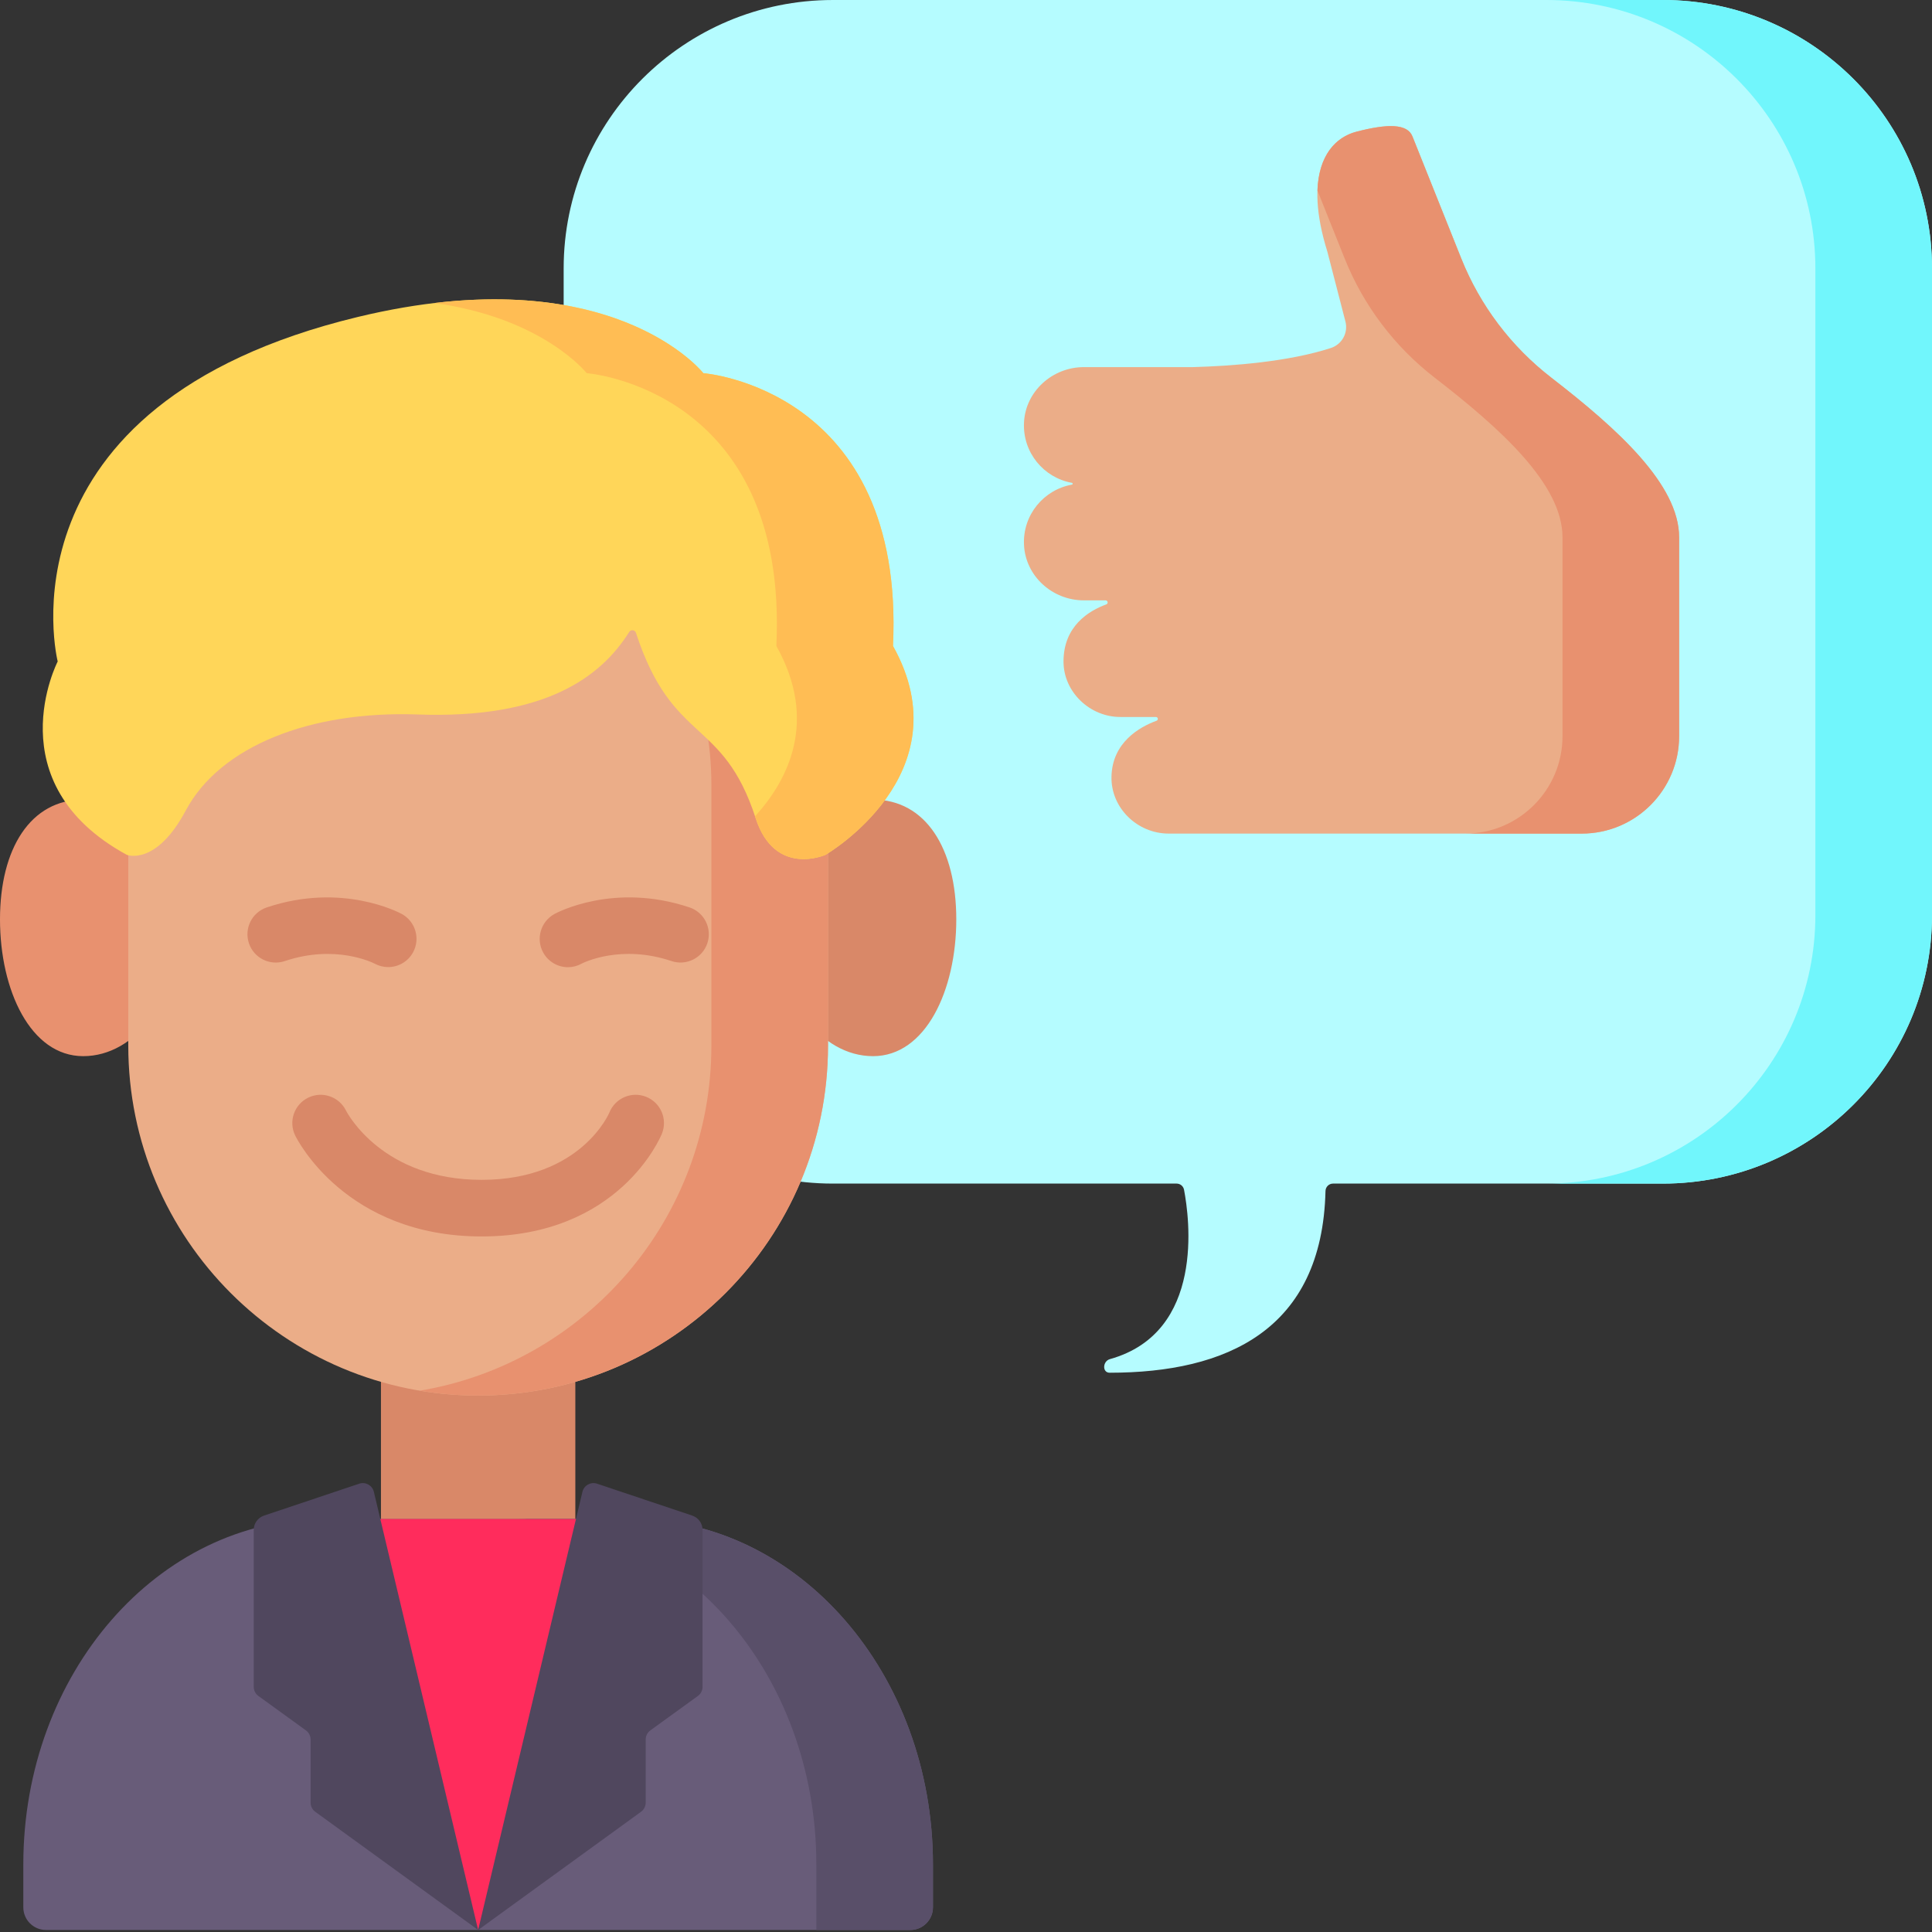 <svg height="512pt" viewBox="0 0 512 512" width="512pt" xmlns="http://www.w3.org/2000/svg"><rect x="0" y="0" width="512" height="512" fill="#333333" stroke="none"/><path d="m220.723 0h219.93c39.402 0 71.348 31.855 71.348 71.152v171.359c0 39.297-31.945 71.152-71.348 71.152h-87.387c-1.094 0-1.973.883-1.996 1.977-.875 36.879-26.277 48.148-57.195 48.148-2.023 0-1.879-3.066.074-3.609 25.273-7.07 21.047-37.527 19.629-44.902-.18-.938-1.008-1.613-1.961-1.613h-91.094c-39.402 0-71.348-31.855-71.348-71.152v-171.359c0-39.297 31.945-71.152 71.348-71.152zm0 0" fill="#b5fcff"/><path d="m440.652 0h-30.906c39.406 0 71.348 31.855 71.348 71.152v171.359c0 39.297-31.941 71.152-71.348 71.152h30.906c39.402 0 71.348-31.855 71.348-71.152v-171.359c0-39.297-31.941-71.152-71.348-71.152zm0 0" fill="#71f6fc"/><path d="m47.305 245.898c0 18.777-11.305 33.996-25.254 33.996s-22.051-17.48-22.051-36.254c0-18.777 8.102-31.738 22.051-31.738s25.254 15.223 25.254 33.996zm0 0" fill="#e8916f"/><path d="m206.117 245.898c0 18.777 11.309 33.996 25.258 33.996 13.945 0 22.051-17.48 22.051-36.254 0-18.777-8.105-31.738-22.051-31.738-13.949 0-25.258 15.223-25.258 33.996zm0 0" fill="#d98868"/><path d="m100.957 351.293h51.512v82.414h-51.512zm0 0" fill="#d98868"/><path d="m33.996 277.117v-69.086c0-48.324 39.176-87.5 87.5-87.5h10.434c48.324 0 87.5 39.176 87.5 87.5v69.086c0 51.207-41.512 92.719-92.715 92.719-51.207 0-92.719-41.512-92.719-92.719zm0 0" fill="#ebad88"/><path d="m131.93 120.531h-10.434c-3.465 0-6.879.223-10.234.617 43.496 5.07 77.262 42.023 77.262 86.883v69.086c0 45.941-33.414 84.07-77.262 91.43 5.023.844 10.184 1.289 15.453 1.289 51.203 0 92.715-41.512 92.715-92.719v-69.086c0-48.324-39.176-87.5-87.5-87.5zm0 0" fill="#e8916f"/><path d="m33.598 226.535s7.715 3.109 15.633-11.746c9.059-16.992 32.922-26.48 61.523-25.445 33.699 1.219 48.543-9.984 55.988-21.863.453-.719 1.531-.586 1.793.223 9.703 29.734 23.004 22.262 31.719 49.113 5.113 15.754 18.516 9.719 18.516 9.719s36.891-21.391 17.879-55.352c3.266-68.25-50.258-72.293-50.258-72.293s-24.461-31.066-91.52-14.906c-96.758 23.316-79.582 91.309-79.582 91.309s-16.637 32.207 18.309 51.242zm0 0" fill="#ffd659"/><path d="m236.648 171.184c3.266-68.25-50.258-72.293-50.258-72.293s-19.473-24.727-71.293-18.582c28.875 3.965 40.387 18.582 40.387 18.582s53.523 4.043 50.258 72.293c11.211 20.023 2.988 35.672-5.652 45.148.055.16.109.32.164.484 5.109 15.754 18.516 9.719 18.516 9.719s36.891-21.391 17.879-55.352zm0 0" fill="#ffbd54"/><g fill="#d98868"><path d="m171.277 290.684c-3.836-1.559-8.211.289-9.77 4.125-.074.18-7.559 17.863-33.871 17.863-26.188 0-35.512-17.52-35.953-18.379-1.836-3.688-6.301-5.211-10.008-3.398-3.723 1.816-5.266 6.305-3.449 10.027.535 1.094 13.477 26.75 49.41 26.75 36.297 0 47.316-26.105 47.77-27.219 1.559-3.836-.289-8.211-4.129-9.77zm0 0"/><path d="m99.332 255.398c1.129.605 2.34.891 3.539.891 2.652 0 5.223-1.406 6.586-3.898 1.988-3.637.652-8.191-2.98-10.18-.637-.352-15.824-8.449-35.793-1.73-3.926 1.32-6.035 5.574-4.715 9.5 1.324 3.926 5.578 6.035 9.504 4.715 13.434-4.523 23.324.426 23.859.703zm0 0"/><path d="m182.738 240.48c-19.965-6.723-35.152 1.379-35.789 1.73-3.633 1.984-5 6.559-3.012 10.195 1.363 2.496 3.926 3.914 6.574 3.914 1.207 0 2.434-.297 3.57-.918.418-.215 10.348-5.262 23.871-.707 3.922 1.316 8.18-.789 9.5-4.715 1.324-3.926-.789-8.18-4.715-9.5zm0 0"/></g><path d="m411.145 100.109c-10.641-8.219-18.902-19.121-23.891-31.605l-12.91-32.285c-1.32-3.488-6.59-3.465-14.855-1.324-8.262 2.141-13.965 11.797-7.727 31.789l4.793 18.52c.777 2.996-.918 6.066-3.863 7.023-11.301 3.668-26.203 4.773-36.594 5.062h-28.855c-8.32 0-15.477 6.391-15.871 14.699-.379 7.93 5.227 14.625 12.691 15.965.281.051.281.434 0 .484-7.465 1.336-13.07 8.031-12.691 15.961.395 8.312 7.551 14.703 15.871 14.703h5.734c.625 0 .781.863.195 1.074-4.582 1.668-11.359 5.73-11.328 15.188.027 8.059 7 14.645 15.055 14.645h9.422c.574 0 .719.793.18.992-4.488 1.648-11.746 5.719-11.945 14.816-.184 8.301 6.859 15.094 15.16 15.094h109.457c14.254 0 25.812-11.559 25.812-25.812v-52.711c-.004-13.977-16.293-28.719-33.84-42.277zm0 0" fill="#ebad88"/><path d="m411.145 100.109c-10.641-8.219-18.902-19.121-23.891-31.605l-12.91-32.285c-1.32-3.488-6.59-3.465-14.855-1.324-5.598 1.449-10.016 6.359-10.348 15.59l7.207 18.02c4.992 12.484 13.254 23.387 23.891 31.609 17.551 13.559 33.84 28.301 33.84 42.273v52.711c0 14.254-11.559 25.812-25.812 25.812h30.906c14.254 0 25.812-11.559 25.812-25.812v-52.711c-.004-13.973-16.293-28.715-33.84-42.277zm0 0" fill="#e8916f"/><path d="m247.242 494.082v11.383c0 3.312-2.684 6-6 6h-229.062c-3.312 0-6-2.688-6-6v-11.383c0-50.547 35.656-91.52 79.637-91.52h81.789c43.984 0 79.637 40.973 79.637 91.52zm0 0" fill="#685c79"/><path d="m167.605 402.562h-30.902c43.98 0 79.637 40.973 79.637 91.516v17.387h24.902c3.316 0 6-2.688 6-6v-11.387c0-50.543-35.652-91.516-79.637-91.516zm0 0" fill="#594f69"/><path d="m88.105 402.562h77.211l-38.605 108.902zm0 0" fill="#ff2c5c"/><path d="m126.711 511.465-27.637-116.121c-.41-1.715-2.203-2.711-3.875-2.152l-25.23 8.457c-1.629.547-2.727 2.074-2.727 3.793v41.578c0 .961.461 1.867 1.238 2.43l12.59 9.117c.777.562 1.242 1.465 1.242 2.43v16.715c0 .961.457 1.863 1.238 2.43zm0 0" fill="#50475e"/><path d="m126.711 511.465 27.641-116.121c.406-1.715 2.199-2.711 3.871-2.152l25.23 8.457c1.633.547 2.73 2.074 2.73 3.793v41.578c0 .965-.461 1.867-1.242 2.43l-12.586 9.117c-.781.562-1.242 1.469-1.242 2.43v16.715c0 .961-.461 1.863-1.238 2.43zm0 0" fill="#50475e"/></svg>